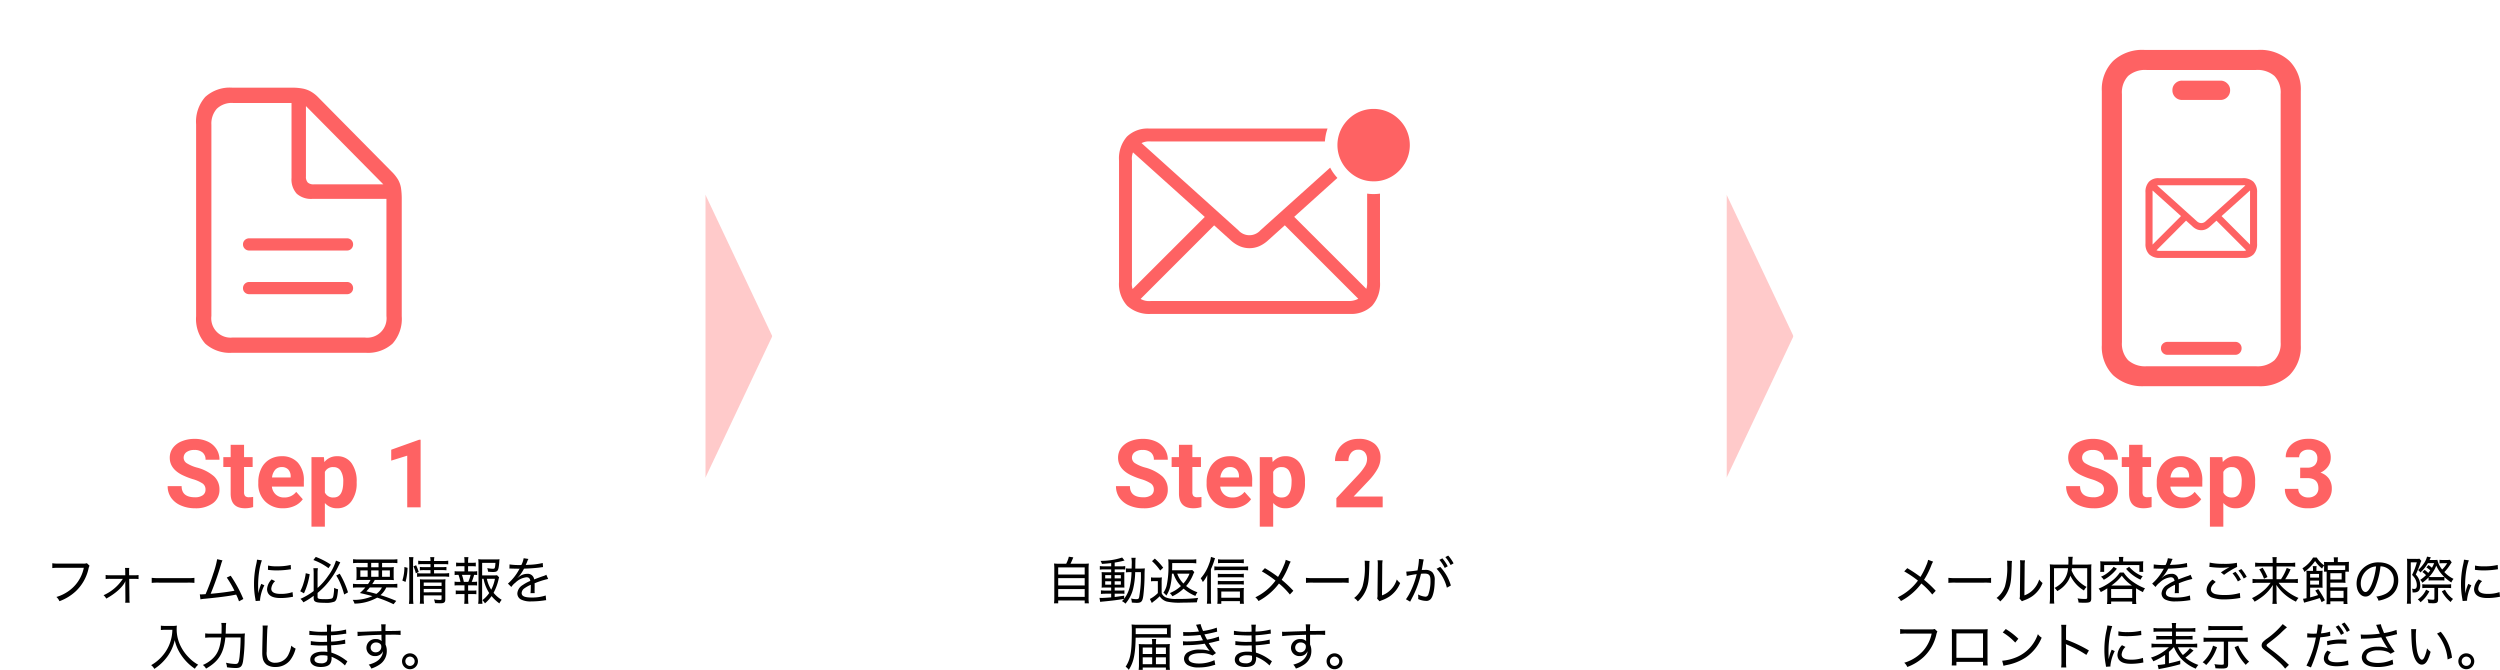 <svg xmlns="http://www.w3.org/2000/svg" xmlns:xlink="http://www.w3.org/1999/xlink" width="684.11" height="183.301" viewBox="0 0 684.11 183.301"><defs><clipPath id="a"><rect width="120" height="119" transform="translate(-0.337 -0.127)" fill="none"></rect></clipPath><clipPath id="b"><rect width="77.567" height="18.333" transform="translate(821.828 3232.97)" fill="#fe6263"></rect></clipPath><clipPath id="c"><rect width="77.567" height="18.33" transform="translate(821.828 3232.97)" fill="#fe6263"></rect></clipPath><clipPath id="f"><rect width="120" height="119" transform="translate(-0.337 0.32)" fill="none"></rect></clipPath><clipPath id="g"><rect width="120" height="120" transform="translate(-0.337 -0.234)" fill="none"></rect></clipPath></defs><g transform="translate(-446 -3100)"><rect width="684" height="90" transform="translate(446 3176)" fill="none"></rect><g transform="translate(468.337 3100.127)"><g transform="translate(0 0)" clip-path="url(#a)"><path d="M507.217,3129.416h19L505.039,3108v19.241a2.274,2.274,0,0,0,.512,1.686,2.349,2.349,0,0,0,1.666.489m9.058,26.72a1.6,1.6,0,0,1,1.193.494,1.69,1.69,0,0,1,.476,1.207,1.605,1.605,0,0,1-.476,1.162,1.639,1.639,0,0,1-1.193.476h-26.76a1.7,1.7,0,0,1-1.208-.476,1.555,1.555,0,0,1-.493-1.162,1.635,1.635,0,0,1,.493-1.207,1.66,1.66,0,0,1,1.208-.494Zm0-11.946a1.629,1.629,0,0,1,1.669,1.667,1.649,1.649,0,0,1-.476,1.174,1.584,1.584,0,0,1-1.193.494h-26.76a1.643,1.643,0,0,1-1.208-.494,1.6,1.6,0,0,1-.493-1.174,1.573,1.573,0,0,1,.493-1.193,1.674,1.674,0,0,1,1.208-.476Zm-31.187,27.139h36.021a5.294,5.294,0,0,0,5.956-5.892v-32.046H506.811a5.879,5.879,0,0,1-4.294-1.413,5.816,5.816,0,0,1-1.427-4.3v-20.527H485.13a5.9,5.9,0,0,0-4.464,1.563,6.1,6.1,0,0,0-1.5,4.391v52.324a5.283,5.283,0,0,0,5.925,5.893Zm-.169,4.176a10.094,10.094,0,0,1-7.437-2.5,10.2,10.2,0,0,1-2.5-7.507v-52.491a10.266,10.266,0,0,1,2.5-7.51,10.013,10.013,0,0,1,7.437-2.536h16.343a15.385,15.385,0,0,1,2.858.239,7.474,7.474,0,0,1,2.26.819,9.276,9.276,0,0,1,2.133,1.7L528.5,3125.94a11.016,11.016,0,0,1,1.754,2.2,6.86,6.86,0,0,1,.8,2.3,20.415,20.415,0,0,1,.2,3.132V3165.5a10.211,10.211,0,0,1-2.505,7.489,10.049,10.049,0,0,1-7.436,2.517Z" transform="translate(-443.656 -3079.098)" fill="#fe6263"></path></g></g><path d="M11.235-4.85a1.954,1.954,0,0,0-.762-1.657A9.991,9.991,0,0,0,7.731-7.725,19.439,19.439,0,0,1,4.6-8.988q-3.148-1.7-3.148-4.583a4.464,4.464,0,0,1,.844-2.672,5.507,5.507,0,0,1,2.425-1.834,9.127,9.127,0,0,1,3.548-.66,8.307,8.307,0,0,1,3.529.717A5.62,5.62,0,0,1,14.2-16a5.3,5.3,0,0,1,.857,2.971H11.248a2.493,2.493,0,0,0-.8-1.974A3.288,3.288,0,0,0,8.2-15.7a3.513,3.513,0,0,0-2.171.59,1.862,1.862,0,0,0-.774,1.555,1.783,1.783,0,0,0,.908,1.511,10.255,10.255,0,0,0,2.672,1.143A11.547,11.547,0,0,1,13.571-8.48a4.829,4.829,0,0,1,1.485,3.605,4.448,4.448,0,0,1-1.815,3.764A7.948,7.948,0,0,1,8.354.254,9.438,9.438,0,0,1,4.469-.527,6.147,6.147,0,0,1,1.8-2.666a5.478,5.478,0,0,1-.92-3.148H4.7q0,3.06,3.656,3.06a3.557,3.557,0,0,0,2.12-.552A1.8,1.8,0,0,0,11.235-4.85Zm10.55-12.264v3.377h2.349v2.691H21.785v6.855A1.637,1.637,0,0,0,22.077-3.1a1.467,1.467,0,0,0,1.117.33,5.851,5.851,0,0,0,1.079-.089v2.78a7.553,7.553,0,0,1-2.222.33q-3.859,0-3.936-3.9v-7.4H16.11v-2.691h2.006v-3.377ZM32.5.254A6.743,6.743,0,0,1,27.581-1.6a6.588,6.588,0,0,1-1.9-4.938v-.355a8.3,8.3,0,0,1,.8-3.7,5.87,5.87,0,0,1,2.266-2.514,6.36,6.36,0,0,1,3.345-.882,5.7,5.7,0,0,1,4.437,1.777,7.222,7.222,0,0,1,1.619,5.04v1.5H29.4a3.408,3.408,0,0,0,1.073,2.158,3.243,3.243,0,0,0,2.266.813A3.96,3.96,0,0,0,36.055-4.24l1.8,2.019A5.508,5.508,0,0,1,35.623-.4,7.331,7.331,0,0,1,32.5.254ZM32.081-11.02a2.3,2.3,0,0,0-1.771.736,3.8,3.8,0,0,0-.87,2.107h5.1v-.292a2.712,2.712,0,0,0-.66-1.885A2.371,2.371,0,0,0,32.081-11.02ZM52.6-6.741a8.238,8.238,0,0,1-1.441,5.084A4.62,4.62,0,0,1,47.265.254,4.279,4.279,0,0,1,43.9-1.193V5.281H40.231V-13.736h3.4l.127,1.346a4.312,4.312,0,0,1,3.479-1.6,4.651,4.651,0,0,1,3.948,1.879A8.461,8.461,0,0,1,52.6-6.932Zm-3.669-.267a5.406,5.406,0,0,0-.679-2.958,2.212,2.212,0,0,0-1.974-1.041A2.4,2.4,0,0,0,43.9-9.687v5.624A2.443,2.443,0,0,0,46.3-2.7Q48.928-2.7,48.928-7.008ZM70.1,0H66.435V-14.143l-4.38,1.358v-2.983L69.71-18.51H70.1Z" transform="translate(491 3238.833)" fill="#fe6263"></path><g transform="translate(67 19.783)"><g transform="translate(-2660.97 4032.828) rotate(-90)"><g clip-path="url(#b)"><g opacity="0.337" style="isolation:isolate"><g clip-path="url(#c)"><path d="M821.828,3232.97l38.784,18.333,38.782-18.333Z" fill="#fe6263"></path></g></g></g></g><g transform="translate(-2381.528 4032.828) rotate(-90)"><g clip-path="url(#b)"><g opacity="0.337" style="isolation:isolate"><g clip-path="url(#c)"><path d="M821.828,3232.97l38.784,18.333,38.782-18.333Z" fill="#fe6263"></path></g></g></g></g></g><g transform="translate(728.337 3099.68)"><g transform="translate(0)" clip-path="url(#f)"><path d="M535.3,3318.653a9.507,9.507,0,0,1-4.972-1.343,10.191,10.191,0,0,1-3.588-3.6,9.828,9.828,0,0,1,0-9.953,10.289,10.289,0,0,1,3.58-3.584,9.879,9.879,0,0,1,9.929,0,10.234,10.234,0,0,1,3.6,3.589,9.894,9.894,0,0,1,0,9.953,10.153,10.153,0,0,1-3.6,3.611,9.533,9.533,0,0,1-4.957,1.331Zm-3.307,33.036-21.9-21.893,2.461-2.434,21.867,21.836Zm-61.3-.025-2.436-2.465,21.862-21.836,2.434,2.434ZM523.4,3314.9a10.706,10.706,0,0,0,.895,1.492,16.093,16.093,0,0,0,1.082,1.333l-18.948,17.06a8.833,8.833,0,0,1-2.491,1.64,6.83,6.83,0,0,1-5.244,0,8.747,8.747,0,0,1-2.506-1.64L467.8,3309.253l2.43-2.46,28.05,25.254a4.044,4.044,0,0,0,6.038,0Zm-48.957,40.033a8.967,8.967,0,0,1-6.585-2.219,8.847,8.847,0,0,1-2.238-6.551v-33.184a9.041,9.041,0,0,1,2.163-6.563,8.148,8.148,0,0,1,6.086-2.208h48.81a12.749,12.749,0,0,0-.482,1.727,13.967,13.967,0,0,0-.242,1.815H474.377a4.71,4.71,0,0,0-5.22,5.231v33.151a4.7,4.7,0,0,0,5.22,5.264h53.884a5.333,5.333,0,0,0,3.89-1.343,5.259,5.259,0,0,0,1.363-3.921v-24.117c.282.04.568.072.856.092s.585.031.888.031.625-.01.917-.031.574-.051.856-.092v24.148a9.036,9.036,0,0,1-2.162,6.551,8.119,8.119,0,0,1-6.1,2.219Z" transform="translate(-441.742 -3268.713)" fill="#fe6263"></path></g></g><path d="M11.235-4.85a1.954,1.954,0,0,0-.762-1.657A9.991,9.991,0,0,0,7.731-7.725,19.439,19.439,0,0,1,4.6-8.988q-3.148-1.7-3.148-4.583a4.464,4.464,0,0,1,.844-2.672,5.507,5.507,0,0,1,2.425-1.834,9.127,9.127,0,0,1,3.548-.66,8.307,8.307,0,0,1,3.529.717A5.62,5.62,0,0,1,14.2-16a5.3,5.3,0,0,1,.857,2.971H11.248a2.493,2.493,0,0,0-.8-1.974A3.288,3.288,0,0,0,8.2-15.7a3.513,3.513,0,0,0-2.171.59,1.862,1.862,0,0,0-.774,1.555,1.783,1.783,0,0,0,.908,1.511,10.255,10.255,0,0,0,2.672,1.143A11.547,11.547,0,0,1,13.571-8.48a4.829,4.829,0,0,1,1.485,3.605,4.448,4.448,0,0,1-1.815,3.764A7.948,7.948,0,0,1,8.354.254,9.438,9.438,0,0,1,4.469-.527,6.147,6.147,0,0,1,1.8-2.666a5.478,5.478,0,0,1-.92-3.148H4.7q0,3.06,3.656,3.06a3.557,3.557,0,0,0,2.12-.552A1.8,1.8,0,0,0,11.235-4.85Zm10.55-12.264v3.377h2.349v2.691H21.785v6.855A1.637,1.637,0,0,0,22.077-3.1a1.467,1.467,0,0,0,1.117.33,5.851,5.851,0,0,0,1.079-.089v2.78a7.553,7.553,0,0,1-2.222.33q-3.859,0-3.936-3.9v-7.4H16.11v-2.691h2.006v-3.377ZM32.5.254A6.743,6.743,0,0,1,27.581-1.6a6.588,6.588,0,0,1-1.9-4.938v-.355a8.3,8.3,0,0,1,.8-3.7,5.87,5.87,0,0,1,2.266-2.514,6.36,6.36,0,0,1,3.345-.882,5.7,5.7,0,0,1,4.437,1.777,7.222,7.222,0,0,1,1.619,5.04v1.5H29.4a3.408,3.408,0,0,0,1.073,2.158,3.243,3.243,0,0,0,2.266.813A3.96,3.96,0,0,0,36.055-4.24l1.8,2.019A5.508,5.508,0,0,1,35.623-.4,7.331,7.331,0,0,1,32.5.254ZM32.081-11.02a2.3,2.3,0,0,0-1.771.736,3.8,3.8,0,0,0-.87,2.107h5.1v-.292a2.712,2.712,0,0,0-.66-1.885A2.371,2.371,0,0,0,32.081-11.02ZM52.6-6.741a8.238,8.238,0,0,1-1.441,5.084A4.62,4.62,0,0,1,47.265.254,4.279,4.279,0,0,1,43.9-1.193V5.281H40.231V-13.736h3.4l.127,1.346a4.312,4.312,0,0,1,3.479-1.6,4.651,4.651,0,0,1,3.948,1.879A8.461,8.461,0,0,1,52.6-6.932Zm-3.669-.267a5.406,5.406,0,0,0-.679-2.958,2.212,2.212,0,0,0-1.974-1.041A2.4,2.4,0,0,0,43.9-9.687v5.624A2.443,2.443,0,0,0,46.3-2.7Q48.928-2.7,48.928-7.008ZM73.861,0H61.191V-2.514l5.979-6.373a14.752,14.752,0,0,0,1.822-2.349,3.773,3.773,0,0,0,.59-1.9,2.823,2.823,0,0,0-.622-1.936,2.245,2.245,0,0,0-1.777-.7,2.422,2.422,0,0,0-1.961.857A3.394,3.394,0,0,0,64.5-12.67H60.823a6.06,6.06,0,0,1,.806-3.085,5.682,5.682,0,0,1,2.279-2.19,6.926,6.926,0,0,1,3.339-.793,6.558,6.558,0,0,1,4.437,1.371A4.851,4.851,0,0,1,73.265-13.5a6.215,6.215,0,0,1-.711,2.793,15.521,15.521,0,0,1-2.437,3.313l-4.2,4.431h7.947Z" transform="translate(750.5 3238.833)" fill="#fe6263"></path><g transform="translate(988.336 3100.234)"><g transform="translate(0)" clip-path="url(#g)"><path d="M498.863,3479.536a2.612,2.612,0,0,1-1.924-.764,2.585,2.585,0,0,1-.764-1.925,2.475,2.475,0,0,1,.764-1.833,2.587,2.587,0,0,1,1.924-.764h10.468a2.561,2.561,0,0,1,1.855.764,2.457,2.457,0,0,1,.779,1.833,2.563,2.563,0,0,1-.779,1.925,2.592,2.592,0,0,1-1.855.764Zm-4.027,69.741a1.748,1.748,0,0,1-1.79-1.79,1.654,1.654,0,0,1,.511-1.253,1.788,1.788,0,0,1,1.275-.5H513.4a1.652,1.652,0,0,1,1.207.5,1.7,1.7,0,0,1,.5,1.253,1.789,1.789,0,0,1-.5,1.275,1.607,1.607,0,0,1-1.207.512Zm-5.726,3.132h29.929a6.986,6.986,0,0,0,5.055-1.657,6.573,6.573,0,0,0,1.7-4.922v-67.91a6.564,6.564,0,0,0-1.7-4.948,7.051,7.051,0,0,0-5.055-1.64H489.11a7.059,7.059,0,0,0-5.055,1.64,6.586,6.586,0,0,0-1.694,4.948v67.907a6.6,6.6,0,0,0,1.694,4.922A7,7,0,0,0,489.11,3552.409Zm-.627,5.451a11.8,11.8,0,0,1-8.521-2.993,10.972,10.972,0,0,1-3.106-8.276v-69.48a10.985,10.985,0,0,1,3.106-8.254,11.712,11.712,0,0,1,8.521-3.016h31.183a11.69,11.69,0,0,1,8.521,3.016,10.965,10.965,0,0,1,3.116,8.254v69.482a10.952,10.952,0,0,1-3.116,8.276,11.771,11.771,0,0,1-8.521,2.993Z" transform="translate(-444.042 -3452.417)" fill="#fe6263"></path><path d="M519.893,3530.184l-9.013-9.014,1.328-1.315,9,9Zm-24.116-.329h22.736a1.789,1.789,0,0,0,1.974-1.988v-13.98a1.781,1.781,0,0,0-1.974-1.989H495.779a1.777,1.777,0,0,0-1.963,1.979v13.976a2.009,2.009,0,0,0,.512,1.492,1.97,1.97,0,0,0,1.451.506Zm-1.354.315-1.316-1.329,8.988-9,1.316,1.316Zm12.723-5.966a3.174,3.174,0,0,1-1.193-.232,3.828,3.828,0,0,1-1.128-.728l-11.912-10.723,1.316-1.328,11.7,10.545a1.816,1.816,0,0,0,1.217.519,1.779,1.779,0,0,0,1.214-.519l11.7-10.544,1.316,1.329-11.905,10.72a3.8,3.8,0,0,1-1.128.728,3.168,3.168,0,0,1-1.194.234Zm-11.293,7.583a4.071,4.071,0,0,1-2.976-.988,3.954,3.954,0,0,1-1-2.936v-13.977a4.078,4.078,0,0,1,.951-2.943,3.5,3.5,0,0,1,2.644-.981h22.97a4.083,4.083,0,0,1,2.976.981,3.959,3.959,0,0,1,1,2.943v13.975a4.083,4.083,0,0,1-.951,2.935,3.494,3.494,0,0,1-2.644.988Z" transform="translate(-447.115 -3461.441)" fill="#fe6263"></path></g></g><path d="M11.235-4.85a1.954,1.954,0,0,0-.762-1.657A9.991,9.991,0,0,0,7.731-7.725,19.439,19.439,0,0,1,4.6-8.988q-3.148-1.7-3.148-4.583a4.464,4.464,0,0,1,.844-2.672,5.507,5.507,0,0,1,2.425-1.834,9.127,9.127,0,0,1,3.548-.66,8.307,8.307,0,0,1,3.529.717A5.62,5.62,0,0,1,14.2-16a5.3,5.3,0,0,1,.857,2.971H11.248a2.493,2.493,0,0,0-.8-1.974A3.288,3.288,0,0,0,8.2-15.7a3.513,3.513,0,0,0-2.171.59,1.862,1.862,0,0,0-.774,1.555,1.783,1.783,0,0,0,.908,1.511,10.255,10.255,0,0,0,2.672,1.143A11.547,11.547,0,0,1,13.571-8.48a4.829,4.829,0,0,1,1.485,3.605,4.448,4.448,0,0,1-1.815,3.764A7.948,7.948,0,0,1,8.354.254,9.438,9.438,0,0,1,4.469-.527,6.147,6.147,0,0,1,1.8-2.666a5.478,5.478,0,0,1-.92-3.148H4.7q0,3.06,3.656,3.06a3.557,3.557,0,0,0,2.12-.552A1.8,1.8,0,0,0,11.235-4.85Zm10.55-12.264v3.377h2.349v2.691H21.785v6.855A1.637,1.637,0,0,0,22.077-3.1a1.467,1.467,0,0,0,1.117.33,5.851,5.851,0,0,0,1.079-.089v2.78a7.553,7.553,0,0,1-2.222.33q-3.859,0-3.936-3.9v-7.4H16.11v-2.691h2.006v-3.377ZM32.5.254A6.743,6.743,0,0,1,27.581-1.6a6.588,6.588,0,0,1-1.9-4.938v-.355a8.3,8.3,0,0,1,.8-3.7,5.87,5.87,0,0,1,2.266-2.514,6.36,6.36,0,0,1,3.345-.882,5.7,5.7,0,0,1,4.437,1.777,7.222,7.222,0,0,1,1.619,5.04v1.5H29.4a3.408,3.408,0,0,0,1.073,2.158,3.243,3.243,0,0,0,2.266.813A3.96,3.96,0,0,0,36.055-4.24l1.8,2.019A5.508,5.508,0,0,1,35.623-.4,7.331,7.331,0,0,1,32.5.254ZM32.081-11.02a2.3,2.3,0,0,0-1.771.736,3.8,3.8,0,0,0-.87,2.107h5.1v-.292a2.712,2.712,0,0,0-.66-1.885A2.371,2.371,0,0,0,32.081-11.02ZM52.6-6.741a8.238,8.238,0,0,1-1.441,5.084A4.62,4.62,0,0,1,47.265.254,4.279,4.279,0,0,1,43.9-1.193V5.281H40.231V-13.736h3.4l.127,1.346a4.312,4.312,0,0,1,3.479-1.6,4.651,4.651,0,0,1,3.948,1.879A8.461,8.461,0,0,1,52.6-6.932Zm-3.669-.267a5.406,5.406,0,0,0-.679-2.958,2.212,2.212,0,0,0-1.974-1.041A2.4,2.4,0,0,0,43.9-9.687v5.624A2.443,2.443,0,0,0,46.3-2.7Q48.928-2.7,48.928-7.008Zm16-3.859h1.955a2.755,2.755,0,0,0,2.069-.7,2.559,2.559,0,0,0,.673-1.854,2.262,2.262,0,0,0-.667-1.739,2.583,2.583,0,0,0-1.834-.622,2.707,2.707,0,0,0-1.765.578,1.847,1.847,0,0,0-.711,1.5H60.976a4.512,4.512,0,0,1,.781-2.6,5.2,5.2,0,0,1,2.184-1.8,7.288,7.288,0,0,1,3.091-.647,6.911,6.911,0,0,1,4.6,1.4A4.786,4.786,0,0,1,73.29-13.47a3.889,3.889,0,0,1-.774,2.336A5.031,5.031,0,0,1,70.484-9.5a4.593,4.593,0,0,1,2.33,1.676,4.546,4.546,0,0,1,.768,2.641,4.866,4.866,0,0,1-1.8,3.948A7.223,7.223,0,0,1,67.031.254a6.848,6.848,0,0,1-4.526-1.46,4.768,4.768,0,0,1-1.758-3.859h3.669a2.126,2.126,0,0,0,.781,1.7,2.877,2.877,0,0,0,1.923.66A2.891,2.891,0,0,0,69.17-3.4a2.388,2.388,0,0,0,.743-1.834Q69.913-8,66.866-8H64.924Z" transform="translate(1010.5 3238.833)" fill="#fe6263"></path><path d="M-58.226-10.052a2.8,2.8,0,0,1-1.064.112h-6.664a9.714,9.714,0,0,1-1.736-.1v1.33a11.165,11.165,0,0,1,1.708-.084h6.916a10.248,10.248,0,0,1-4.368,6.51A10.932,10.932,0,0,1-66.57-.812,3.255,3.255,0,0,1-65.73.35a13.348,13.348,0,0,0,4.424-2.688,12.119,12.119,0,0,0,3.5-6.1,3.634,3.634,0,0,1,.308-.924Zm10.542,9.59v.154A7.831,7.831,0,0,1-47.74.77h1.232a6.789,6.789,0,0,1-.07-1.232l-.07-5.306h1.3a7.545,7.545,0,0,1,1.26.07v-1.12a7.145,7.145,0,0,1-1.26.07h-1.316l-.014-.938v-.238a4.751,4.751,0,0,1,.056-.84H-47.8a6,6,0,0,1,.07,1.106l.014.91h-4.116a6.023,6.023,0,0,1-1.26-.084V-5.7a7.752,7.752,0,0,1,1.26-.07h3.444a12.274,12.274,0,0,1-5.278,4.48,3.131,3.131,0,0,1,.742.924c2.436-1.316,4.424-3.08,5.152-4.592.056-.126.056-.126.084-.182-.014.35-.028.826-.028,1.106Zm7.2-4.2a15.3,15.3,0,0,1,1.946-.07h7.84a16.356,16.356,0,0,1,1.9.07V-6.048a11.456,11.456,0,0,1-1.89.084h-7.868a15.272,15.272,0,0,1-1.932-.084Zm17.906-6.482a24.475,24.475,0,0,1-1.078,3.99,55.437,55.437,0,0,1-2.086,5.572c-.546.042-1.064.07-1.2.07a2.514,2.514,0,0,1-.378-.028l.168,1.386a8.228,8.228,0,0,1,1.218-.168c3.724-.364,6.468-.714,8.078-1.05.308-.056.308-.056.476-.1A14.648,14.648,0,0,1-16.6.378l1.19-.63a35.642,35.642,0,0,0-3.458-6.37l-1.078.5a26.971,26.971,0,0,1,2.1,3.6c-1.5.308-4.508.686-6.51.84a80.139,80.139,0,0,0,2.87-8.148,6.552,6.552,0,0,1,.364-.994Zm11.256,9.31c0-.238-.014-.294-.014-.6-.014-.378-.028-1.05-.028-1.33a25.941,25.941,0,0,1,.322-4.284,17.02,17.02,0,0,1,.7-2.786l-1.33-.182a8.589,8.589,0,0,1-.2,1.19,24.029,24.029,0,0,0-.616,5.544,21.143,21.143,0,0,0,.364,3.99c.042.28.056.364.084.588L-10.822.21a2.09,2.09,0,0,1-.014-.266A11.369,11.369,0,0,1-9.66-4L-10.5-4.4a12.149,12.149,0,0,0-.812,2.562Zm2.646-6.4c.112.014.14.014.224.028a1.728,1.728,0,0,0,.252.028,16.841,16.841,0,0,0,1.876.1A24.189,24.189,0,0,0-3.346-8.26q.9-.126.966-.126l-.07-1.19A15.5,15.5,0,0,1-6.286-9.2a9.673,9.673,0,0,1-2.366-.21Zm1.008,2.618A4.091,4.091,0,0,0-8.918-2.968,2.258,2.258,0,0,0-8.5-1.624C-7.91-.868-6.86-.518-5.208-.518A16.02,16.02,0,0,0-2.324-.784C-2.03-.84-2-.84-1.82-.868l-.126-1.274a9.7,9.7,0,0,1-3.262.49C-6.9-1.652-7.77-2.128-7.77-3.08A3.176,3.176,0,0,1-6.72-5.138ZM4.9-1.918a22.725,22.725,0,0,0,2.016-1.89,21.545,21.545,0,0,0,3.71-5.5l.49-.98L9.94-10.766A13.639,13.639,0,0,1,7.784-6.552,16.872,16.872,0,0,1,4.9-3.276V-7.35A7.692,7.692,0,0,1,5-8.68H3.752a10.027,10.027,0,0,1,.084,1.358v4.886A17.863,17.863,0,0,1,.21-.294a3.254,3.254,0,0,1,.8.952A18.754,18.754,0,0,0,3.836-1.134V-.5C3.836.546,4.4.784,6.818.784A6.366,6.366,0,0,0,9.52.462c.574-.322.8-1.092.994-3.374a3.4,3.4,0,0,1-1.078-.406,12.089,12.089,0,0,1-.168,1.96c-.112.7-.238.9-.588,1.008a7.527,7.527,0,0,1-1.694.14C5.236-.21,4.9-.308,4.9-.8Zm-1.148-9a15.525,15.525,0,0,1,4.13,2.226l.672-.952A20.076,20.076,0,0,0,4.41-11.774ZM1.666-7.308a14.316,14.316,0,0,1-.588,2.66A10.734,10.734,0,0,1,.154-2.38l1.022.574A19.306,19.306,0,0,0,2.744-7.042Zm8.344.63a13.941,13.941,0,0,1,1.148,2.212A22.279,22.279,0,0,1,12.18-1.484l1.05-.588a23.877,23.877,0,0,0-2.268-5.11ZM16.17-4.34a10.813,10.813,0,0,1-1.582-.084v1.078a15.739,15.739,0,0,1,1.582-.07h1.806a12.891,12.891,0,0,1-1.5,1.526c1.414.322,2.324.546,3.444.854a12.594,12.594,0,0,1-5.39,1.022,4.342,4.342,0,0,1,.476,1.022A12.95,12.95,0,0,0,21.21-.63a33.045,33.045,0,0,1,4.48,1.806l.742-.91A44.088,44.088,0,0,0,22.12-1.316a6.076,6.076,0,0,0,1.582-2.1h1.456a15.431,15.431,0,0,1,1.568.07V-4.424a10.464,10.464,0,0,1-1.568.084H19.866c.28-.42.392-.6.7-1.134h3.612a14.1,14.1,0,0,1,1.6.056,9.465,9.465,0,0,1-.056-1.274v-.994A10.767,10.767,0,0,1,25.774-9a11.24,11.24,0,0,1-1.526.07H22.554v-1.2h2.618a11.932,11.932,0,0,1,1.568.07v-1.092a10.824,10.824,0,0,1-1.624.084H16.254a11.441,11.441,0,0,1-1.638-.084v1.092a12.167,12.167,0,0,1,1.582-.07h2.408v1.2H17.038A11.494,11.494,0,0,1,15.512-9a11.368,11.368,0,0,1,.056,1.316v1.008a10.337,10.337,0,0,1-.056,1.26,15.19,15.19,0,0,1,1.624-.056H19.39A6.993,6.993,0,0,1,18.7-4.34Zm6.342.924a4.566,4.566,0,0,1-1.526,1.764c-.966-.28-1.414-.392-2.744-.7a11.488,11.488,0,0,0,.952-1.064Zm-2.94-6.72h2.016v1.2H19.572Zm-.966,2.058v1.75h-2v-1.75Zm.966,0h2.016v1.75H19.572Zm2.982,0h2.128v1.75H22.554ZM35.8-9.8v.826H34.146a10.192,10.192,0,0,1-1.26-.056v.938a8.182,8.182,0,0,1,1.26-.07H35.8v.9h-2.24A7.059,7.059,0,0,1,32.13-7.35v1.036A9.244,9.244,0,0,1,33.558-6.4h5.95a10.753,10.753,0,0,1,1.4.084V-7.35a8.72,8.72,0,0,1-1.4.084h-2.73v-.9h2.128a10.635,10.635,0,0,1,1.26.056V-9.03a9.767,9.767,0,0,1-1.26.056H36.778V-9.8H39.27a9.084,9.084,0,0,1,1.386.07v-1.008a7.075,7.075,0,0,1-1.4.084H36.778a4.615,4.615,0,0,1,.084-1.05H35.714a4.687,4.687,0,0,1,.084,1.05H33.81a6.924,6.924,0,0,1-1.372-.084V-9.73a8.076,8.076,0,0,1,1.33-.07ZM33.95-1.246h4.886v.9c0,.294-.084.35-.56.35a10.342,10.342,0,0,1-1.512-.14A4.074,4.074,0,0,1,37.03.868c.588.042,1.022.056,1.372.056,1.148,0,1.456-.238,1.456-1.148V-4.172a12.738,12.738,0,0,1,.056-1.5,7.118,7.118,0,0,1-1.288.07h-4.48A10.684,10.684,0,0,1,32.9-5.656c.028.378.042.616.042,1.218V-.476a10.272,10.272,0,0,1-.07,1.526h1.162A10.2,10.2,0,0,1,33.95-.476Zm0-.84V-3h4.886v.91Zm0-1.736V-4.76h4.886v.938ZM28.966-4.928a15.633,15.633,0,0,0,.56-3.864l-.868-.224a11.7,11.7,0,0,1-.56,3.71Zm2.17,6.006a11.313,11.313,0,0,1-.1-1.638v-9.716a8.98,8.98,0,0,1,.1-1.442H29.9a9.217,9.217,0,0,1,.1,1.442V-.588a11.594,11.594,0,0,1-.1,1.666Zm1.442-8.722a11.639,11.639,0,0,0-.714-1.848l-.728.308a8.453,8.453,0,0,1,.644,1.9ZM50.316-5.782A11.031,11.031,0,0,0,51.87-1.89,8.371,8.371,0,0,1,50.008.056a5.093,5.093,0,0,1,.7.882A10.417,10.417,0,0,0,52.514-1.05a11.187,11.187,0,0,0,2.142,2,4.155,4.155,0,0,1,.63-.98A8.819,8.819,0,0,1,53.06-1.946a14.342,14.342,0,0,0,1.358-3.64,3.161,3.161,0,0,1,.168-.588l-.574-.588a7.4,7.4,0,0,1-1.176.056h-2.9V-10.15h3.64c-.1,1.484-.154,1.624-.686,1.624a9.818,9.818,0,0,1-1.554-.182,3.821,3.821,0,0,1,.21.98c.588.056.98.084,1.316.084,1.358,0,1.554-.28,1.75-2.6a8.783,8.783,0,0,1,.084-.9,7.941,7.941,0,0,1-1.2.056H50.2a9.182,9.182,0,0,1-1.33-.07,12.807,12.807,0,0,1,.07,1.344V-.42a9.779,9.779,0,0,1-.1,1.484h1.19a9.841,9.841,0,0,1-.1-1.47V-5.782Zm3.122,0A10.731,10.731,0,0,1,52.416-2.8a9.046,9.046,0,0,1-1.19-2.982ZM46.088-7.8V-9.226h1.05A7.486,7.486,0,0,1,48.2-9.17v-1.05a6.884,6.884,0,0,1-1.064.056h-1.05v-.378a6.2,6.2,0,0,1,.1-1.162H45.024a6.821,6.821,0,0,1,.084,1.162v.378H43.9a7.18,7.18,0,0,1-1.092-.056v1.05A8.185,8.185,0,0,1,43.9-9.226h1.2V-7.8H43.554a6.508,6.508,0,0,1-1.148-.07V-6.8A7.486,7.486,0,0,1,43.47-6.86,15.308,15.308,0,0,1,44-4.942H43.54a6.133,6.133,0,0,1-1.148-.07v1.064A8.69,8.69,0,0,1,43.54-4h1.568v1.456H43.792A7.451,7.451,0,0,1,42.714-2.6v1.05a7.831,7.831,0,0,1,1.078-.056h1.316V-.294a10.882,10.882,0,0,1-.084,1.358h1.162A10.718,10.718,0,0,1,46.1-.294V-1.61h1.19a7.742,7.742,0,0,1,1.064.056V-2.6a7.362,7.362,0,0,1-1.064.056H46.1V-4h1.316a8.071,8.071,0,0,1,1.134.056V-5.012a5.616,5.616,0,0,1-1.134.07h-.336A14.006,14.006,0,0,0,47.74-6.86a5.287,5.287,0,0,1,.84.056V-7.868a6.242,6.242,0,0,1-1.134.07ZM44.926-4.942a14.1,14.1,0,0,0-.518-1.918h2.366a9.291,9.291,0,0,1-.63,1.918ZM60.438-9.548a17.619,17.619,0,0,1-3.01-.168L57.4-8.568a1.327,1.327,0,0,1,.294-.028,2.411,2.411,0,0,1,.28.014c.294.014,1.68.042,1.96.042.056,0,.21-.014.252-.014-.084.154-.084.154-.126.224a13.937,13.937,0,0,1-3.066,3.864l.924.924a5.01,5.01,0,0,1,1.12-1.19A5.124,5.124,0,0,1,62.076-6.2c.63,0,.952.308,1.036.994a11.025,11.025,0,0,0-2.058,1.12A2.912,2.912,0,0,0,59.57-1.82a1.867,1.867,0,0,0,.952,1.68,5.8,5.8,0,0,0,2.87.546A23.6,23.6,0,0,0,66.878.14a3.331,3.331,0,0,1,.574-.07l-.126-1.288a11.767,11.767,0,0,1-3.808.56c-1.974,0-2.772-.364-2.772-1.246a1.674,1.674,0,0,1,.826-1.316,8.59,8.59,0,0,1,1.68-.924v.434a17.612,17.612,0,0,1-.084,1.862l1.148-.014a3.847,3.847,0,0,1-.028-.574V-3.01c.014-.28.014-.574.014-.728,0-.308,0-.35-.014-.812A21.547,21.547,0,0,1,68-5.74l-.5-1.148a3.934,3.934,0,0,1-.98.406c-.686.238-1.26.448-2.352.868a1.737,1.737,0,0,0-1.89-1.526,3.613,3.613,0,0,0-1.932.574,3.171,3.171,0,0,0-.476.35,1.916,1.916,0,0,0-.2.14.173.173,0,0,1-.028-.042l.028-.028c0-.014.056-.056.14-.112a3.943,3.943,0,0,0,.448-.518A10.527,10.527,0,0,0,61.39-8.554c1.372-.042,3.164-.168,4.13-.294.812-.112.812-.112,1.078-.14l-.084-1.12a18.515,18.515,0,0,1-3.78.49c-.784.042-.784.042-.882.056a9.143,9.143,0,0,0,.42-.938,3.019,3.019,0,0,1,.336-.714l-1.316-.2a6.086,6.086,0,0,1-.63,1.862Zm-95.27,17.72a11.321,11.321,0,0,1-.462,3,10.827,10.827,0,0,1-2.226,4.088,11.335,11.335,0,0,1-3.122,2.59,3.05,3.05,0,0,1,.868,1.022,13.634,13.634,0,0,0,3.6-3.416A11.927,11.927,0,0,0-34.188,11a11.589,11.589,0,0,0,1.694,3.962,13.56,13.56,0,0,0,3.822,3.864,4.155,4.155,0,0,1,.91-1.092,10.521,10.521,0,0,1-2.464-1.876,11.941,11.941,0,0,1-2.142-2.842,10.374,10.374,0,0,1-1.288-5.068,7.1,7.1,0,0,1,.056-.924,5.623,5.623,0,0,1-1.288.084h-1.96a6.057,6.057,0,0,1-1.134-.07v1.2c.476-.042.854-.07,1.148-.07Zm14.588,1.064c.028-.77.042-1.162.056-1.778A7.07,7.07,0,0,1-20.1,6.3h-1.344a6.06,6.06,0,0,1,.084,1.33c0,.714-.014,1.19-.028,1.61h-2.716a13.037,13.037,0,0,1-1.75-.084v1.2a13.526,13.526,0,0,1,1.736-.084h2.646c-.322,3.01-1.022,4.634-2.6,6.02A8.918,8.918,0,0,1-26.488,17.8a3.1,3.1,0,0,1,.868.994c3.458-1.96,4.858-4.214,5.292-8.526h4.172a52.142,52.142,0,0,1-.294,5.334c-.2,1.582-.392,1.918-1.12,1.918a12.605,12.605,0,0,1-2.59-.336,5.205,5.205,0,0,1,.28,1.246,17.133,17.133,0,0,0,2.394.2c1.288,0,1.722-.392,1.988-1.806a44.432,44.432,0,0,0,.434-5.74,15.86,15.86,0,0,1,.084-1.918,12.9,12.9,0,0,1-1.694.07ZM-10.15,7a7.354,7.354,0,0,1,.042.784c0,.21,0,.532-.014.938-.1,4.4-.112,4.83-.112,5.684a7.148,7.148,0,0,0,.2,1.848A2.943,2.943,0,0,0-9,17.748a4.145,4.145,0,0,0,2.338.6A5.04,5.04,0,0,0-2.688,16.6a8.709,8.709,0,0,0,1.582-3.29,4.436,4.436,0,0,1-1.19-.8,7.84,7.84,0,0,1-.686,2.24,3.9,3.9,0,0,1-3.6,2.436,2.359,2.359,0,0,1-2.044-.826,3.97,3.97,0,0,1-.392-2.268c0-.938.084-4.326.14-5.348A11.258,11.258,0,0,1-8.722,7.01Zm23.212,9.772c-.2-.112-.252-.168-.49-.322a12.566,12.566,0,0,0-3.892-2.03c-.028-.574-.028-.574-.07-2,.728-.042,1.974-.154,2.52-.238,1.078-.154,1.12-.168,1.358-.182l-.056-1.134a17.788,17.788,0,0,1-3.836.546c-.014-.77-.028-.98-.028-1.736,1.274-.07,1.974-.14,3.178-.308a7.861,7.861,0,0,1,1.008-.126L12.7,8.1a18.515,18.515,0,0,1-4.13.56,13.6,13.6,0,0,1,.1-1.89H7.406A10.59,10.59,0,0,1,7.476,8.7c-.42.014-.91.028-1.176.028a18.341,18.341,0,0,1-3.64-.28L2.646,9.586a1.144,1.144,0,0,1,.2-.014,2.411,2.411,0,0,1,.28.014c.994.07,2.534.14,3.374.14.266,0,.5,0,.98-.014,0,.224.014.364.028,1.75-.476.014-.9.028-1.218.028a17.641,17.641,0,0,1-3.234-.224l-.014,1.092h.126c.084,0,.2,0,.364.014a24.018,24.018,0,0,0,2.408.112c.35,0,.84-.014,1.582-.028.042,1.442.042,1.442.07,1.778a8.381,8.381,0,0,0-1.232-.084c-2.156,0-3.458.826-3.458,2.2,0,1.232,1.106,2,2.87,2,1.33,0,2.268-.35,2.632-.994a3.006,3.006,0,0,0,.336-1.442,3.549,3.549,0,0,0-.014-.364,8.822,8.822,0,0,1,.812.364A10.452,10.452,0,0,1,12.39,17.93ZM7.6,15.284s.014.364.014.476a1.65,1.65,0,0,1-.28,1.148,2.017,2.017,0,0,1-1.484.434c-1.12,0-1.792-.378-1.792-1.022a.85.85,0,0,1,.224-.588,2.83,2.83,0,0,1,1.946-.588A5.5,5.5,0,0,1,7.6,15.284Zm14.77-6.748c-1.568.042-2.184.056-3.374.1-2.114.084-2.2.084-2.576.084-.21,0-.322,0-.6-.014l.042,1.2c.868-.14,4.13-.322,6.524-.364,0,.77.014,1.5.028,1.624v.1a2.108,2.108,0,0,0-1.554-.56,2.415,2.415,0,0,0-2.59,2.38,2.264,2.264,0,0,0,2.38,2.282,2.279,2.279,0,0,0,1.764-.728,2.228,2.228,0,0,0,.378-.616,3.141,3.141,0,0,1-.406,1.414c-.6,1.092-1.68,1.778-3.486,2.268a3.606,3.606,0,0,1,.714,1.078,9.034,9.034,0,0,0,2.31-1.134,4.4,4.4,0,0,0,1.918-3.7,4.056,4.056,0,0,0-.35-1.736V9.53c1.12-.014,1.358-.014,1.554-.014a24.3,24.3,0,0,1,2.576.07V8.41c-.462.056-1.526.084-4.144.1a12.006,12.006,0,0,1,.07-1.834h-1.26a6.277,6.277,0,0,1,.07.812Zm-1.414,3.108a1.583,1.583,0,0,1,1.106.406.941.941,0,0,1,.28.742,1.481,1.481,0,0,1-1.554,1.54A1.29,1.29,0,0,1,19.418,13,1.426,1.426,0,0,1,20.958,11.644Zm9.24,2.968a2.177,2.177,0,1,0,2.17,2.17A2.184,2.184,0,0,0,30.2,14.612Zm0,.9a1.274,1.274,0,1,1-1.274,1.274A1.267,1.267,0,0,1,30.2,15.508Z" transform="translate(528 3264.167)"></path><path d="M-51.9-9.9a13.351,13.351,0,0,1-1.666-.07,14.053,14.053,0,0,1,.07,1.736V-.686A11.484,11.484,0,0,1-53.578.938h1.148V.154h7.252V.938h1.148a9.1,9.1,0,0,1-.084-1.61v-7.56a13.506,13.506,0,0,1,.07-1.736,13.851,13.851,0,0,1-1.694.07H-49.07c.266-.518.462-.98.77-1.75l-1.218-.182A8.062,8.062,0,0,1-50.246-9.9Zm-.532.994h7.252v1.96H-52.43Zm0,2.94h7.252v2.016H-52.43Zm0,3h7.252V-.84H-52.43Zm14.5-6.23h-1.848a8.072,8.072,0,0,1-1.26-.07v.98a7.564,7.564,0,0,1,1.246-.07h1.862v.784h-1.288c-.588,0-.966-.014-1.33-.042.028.42.042.546.042,1.246v1.694c0,.686-.014.966-.042,1.316.364-.028.714-.042,1.3-.042h1.316v.84h-1.526a7.527,7.527,0,0,1-1.274-.07v.994a11.641,11.641,0,0,1,1.274-.07h1.526V-.7c-1.26.1-2.1.154-2.6.154a4.753,4.753,0,0,1-.6-.028l.2,1.12a5,5,0,0,1,.756-.1c2.856-.28,3.528-.364,5.768-.728-.21.238-.294.336-.574.616a3.091,3.091,0,0,1,.952.686,9.841,9.841,0,0,0,2.114-4.1A21.742,21.742,0,0,0-31.36-7.6h1.554a33.9,33.9,0,0,1-.476,6.874c-.126.434-.266.518-.8.518a7.177,7.177,0,0,1-1.414-.182,3.435,3.435,0,0,1,.21,1.106C-31.766.77-31.248.8-30.926.8c1.246,0,1.568-.364,1.792-2.016a48.559,48.559,0,0,0,.336-5.95c.028-.84.042-1.148.084-1.47a11.046,11.046,0,0,1-1.274.056h-1.344c.014-1.6.014-1.6.028-1.848a4.311,4.311,0,0,1,.084-1.092h-1.19a7.391,7.391,0,0,1,.1,1.736c0,.476-.014.742-.028,1.2h-.392a8.652,8.652,0,0,1-1.162-.056v1.106a8.072,8.072,0,0,1,1.26-.07h.266a20.08,20.08,0,0,1-.476,4,8.731,8.731,0,0,1-1.54,3.29v-.854c-1.358.21-1.848.28-2.59.364v-.91h1.568a6.291,6.291,0,0,1,1.092.056v-.966a8.568,8.568,0,0,1-1.274.056h-1.386V-3.4h1.386c.63,0,.9.014,1.274.028-.014-.168-.028-.616-.028-1.3V-6.384a12.124,12.124,0,0,1,.028-1.232c-.322.028-.63.042-1.2.042h-1.456v-.784h1.806A5.7,5.7,0,0,1-34.09-8.3v-.966a6.59,6.59,0,0,1-1.246.07h-1.638V-10.22c.77-.126,1.442-.252,2.2-.434a2.4,2.4,0,0,1,.5-.112l-.658-.84a18.27,18.27,0,0,1-5.922.91,3.068,3.068,0,0,1,.392.84c1.008-.056,1.652-.126,2.534-.224Zm0,2.408v.9h-1.638v-.9Zm.952,0h1.694v.9h-1.694Zm-.952,1.68v.924h-1.638V-5.11Zm.952,0h1.694v.924h-1.694Zm16.1-2.086a8.529,8.529,0,0,0,2.03,3.4,9.881,9.881,0,0,1-3.038,1.918,3.656,3.656,0,0,1,.7.868,11.181,11.181,0,0,0,3.066-2.086,11.647,11.647,0,0,0,3.234,2,4.741,4.741,0,0,1,.56-1.008,9.882,9.882,0,0,1-3.094-1.708A10.853,10.853,0,0,0-15.54-6.86a5.565,5.565,0,0,1,.364-.756l-.574-.574a7.567,7.567,0,0,1-1.2.07h-4.312c.028-.784.028-1.008.028-1.96h5.152A9.09,9.09,0,0,1-14.644-10V-11.13a10.76,10.76,0,0,1-1.484.084h-4.746a10.373,10.373,0,0,1-1.456-.07,10.256,10.256,0,0,1,.07,1.54,24.7,24.7,0,0,1-.42,5.292,5.478,5.478,0,0,1-.966,2.3,3.384,3.384,0,0,1,.812.8,7.942,7.942,0,0,0,.98-2.156,17.764,17.764,0,0,0,.546-3.85Zm4.382,0a8.71,8.71,0,0,1-1.666,2.7,7.14,7.14,0,0,1-1.694-2.7Zm-10.262-3.416a13.685,13.685,0,0,1,2.24,2.562l.826-.77a15.553,15.553,0,0,0-2.3-2.492Zm-.28,5.53a5.351,5.351,0,0,1,.994-.07h.882v3.276a8.455,8.455,0,0,1-2.184,1.61L-26.81.84c.252-.224.378-.322.476-.406a13.136,13.136,0,0,0,1.68-1.442A3.381,3.381,0,0,0-22.708.448a16.154,16.154,0,0,0,4.074.294c1.064,0,2.828-.042,4.158-.084a4.239,4.239,0,0,1,.35-1.218,42.149,42.149,0,0,1-5.782.28,7.159,7.159,0,0,1-3.024-.392,2.192,2.192,0,0,1-1.19-1.19V-4.676a10.914,10.914,0,0,1,.07-1.5,6.539,6.539,0,0,1-1.078.07h-.812a5.835,5.835,0,0,1-1.092-.07ZM-10.64-8.414a18.722,18.722,0,0,0,.868-2.2c.126-.406.168-.546.266-.8l-1.12-.364a7.829,7.829,0,0,1-.532,1.96A11.732,11.732,0,0,1-13.44-5.908a3.834,3.834,0,0,1,.588,1.022A9.464,9.464,0,0,0-11.62-6.8c-.042.77-.042,1.036-.042,1.652V-.616a14.169,14.169,0,0,1-.084,1.666h1.176a13.979,13.979,0,0,1-.07-1.638Zm9-2.716a8.959,8.959,0,0,1-1.442.084H-7.406a8.5,8.5,0,0,1-1.288-.084v1.092a7.4,7.4,0,0,1,1.218-.07h4.452a9.2,9.2,0,0,1,1.386.07Zm0,3.948a8.3,8.3,0,0,1-1.19.07h-4.83A7.541,7.541,0,0,1-8.75-7.168v1.022A7.792,7.792,0,0,1-7.658-6.2h4.844a6.958,6.958,0,0,1,1.176.07Zm0,1.946a6.682,6.682,0,0,1-1.162.07H-7.658A7.3,7.3,0,0,1-8.75-5.222V-4.2a7.666,7.666,0,0,1,1.092-.056H-2.8a6.78,6.78,0,0,1,1.162.07ZM-7.8.336h5.1v.728H-1.6a9.7,9.7,0,0,1-.07-1.316V-2A11.308,11.308,0,0,1-1.61-3.29a9.2,9.2,0,0,1-1.274.056h-4.83A8.786,8.786,0,0,1-8.876-3.29c.028.364.056.826.056,1.3v1.75a11.03,11.03,0,0,1-.07,1.3H-7.8Zm0-.938V-2.3h5.1V-.6Zm-1.9-7.49a9.662,9.662,0,0,1,1.176-.07h6.72a12.4,12.4,0,0,1,1.344.07V-9.2a8.785,8.785,0,0,1-1.344.084h-6.72A9.314,9.314,0,0,1-9.7-9.184Zm19.53-2.884a6.4,6.4,0,0,1-.49,1.484A20.021,20.021,0,0,1,7.728-6.3a37.484,37.484,0,0,0-3.6-2.394l-.84.882a28.382,28.382,0,0,1,3.752,2.52A14.806,14.806,0,0,1,1.512-.714,3.218,3.218,0,0,1,2.38.308,16.9,16.9,0,0,0,5.628-1.946,16.531,16.531,0,0,0,7.98-4.494a19.822,19.822,0,0,1,2.982,3.01l.952-1.022a32.078,32.078,0,0,0-3.192-3.01,21.772,21.772,0,0,0,2.03-4.06,5.211,5.211,0,0,1,.448-.9Zm5.544,6.314a15.3,15.3,0,0,1,1.946-.07h7.84a16.356,16.356,0,0,1,1.9.07V-6.048a11.456,11.456,0,0,1-1.89.084H17.3a15.272,15.272,0,0,1-1.932-.084ZM31.43-10.738a6.991,6.991,0,0,1,.042,1.106,18.789,18.789,0,0,1-.616,5.894,6.73,6.73,0,0,1-2.31,3.206,3.391,3.391,0,0,1,1.008.938,8.707,8.707,0,0,0,2.408-3.528c.518-1.414.63-2.436.742-6.314a7.274,7.274,0,0,1,.084-1.232Zm3.528-.112a5.952,5.952,0,0,1,.07,1.148v.308L34.944-1.47a3.267,3.267,0,0,1-.1,1.106L35.5.364A2.59,2.59,0,0,1,35.84.21c.14-.056.28-.112.448-.168A9.623,9.623,0,0,0,38.262-.966a8.041,8.041,0,0,0,2.884-3.668,4.629,4.629,0,0,1-.924-.966A6.841,6.841,0,0,1,38.64-2.87a6.166,6.166,0,0,1-2.464,1.624l.07-8.134a8.075,8.075,0,0,1,.1-1.456Zm7.994,4.284a26.507,26.507,0,0,1,2.716-.49,21.835,21.835,0,0,1-1.484,4.312A14.284,14.284,0,0,1,42.728-.182l1.148.658.91-1.764a26.343,26.343,0,0,0,2.058-5.866A8.513,8.513,0,0,1,47.8-7.21c1.246,0,1.638.448,1.638,1.876A10.688,10.688,0,0,1,48.86-1.5a.842.842,0,0,1-.77.616A5.418,5.418,0,0,1,46.032-1.5a4.116,4.116,0,0,1,.07.77c0,.168-.014.252-.028.49a5.583,5.583,0,0,0,2.114.5,1.548,1.548,0,0,0,1.428-.644c.6-.8.98-2.674.98-4.9A3.038,3.038,0,0,0,49.924-7.6a2.7,2.7,0,0,0-2.016-.616c-.308,0-.518,0-.854.028.07-.322.224-1.218.294-1.582a9.892,9.892,0,0,1,.252-1.3l-1.316-.154v.2a19.631,19.631,0,0,1-.392,2.94,28.814,28.814,0,0,1-3.08.336Zm8.162-1.96a11.668,11.668,0,0,1,2.814,5.18l1.092-.6a12.79,12.79,0,0,0-2.912-5.1Zm2.394-3.192a10.26,10.26,0,0,1,1.442,2.17l.812-.462a10.447,10.447,0,0,0-1.47-2.128Zm-1.624.756A9.772,9.772,0,0,1,53.34-8.75l.826-.462a10.956,10.956,0,0,0-1.47-2.17ZM-25.69,12.12v-.21a7.192,7.192,0,0,1,.084-1.218H-26.8a8.661,8.661,0,0,1,.084,1.232v.2h-2.072c-.7,0-1.106-.014-1.6-.056.042.448.056.994.056,1.47V17.51a12.187,12.187,0,0,1-.084,1.624H-29.3V18.49h6.342v.644h1.106a10.248,10.248,0,0,1-.084-1.512v-4.06c0-.574.014-.98.056-1.512a11.4,11.4,0,0,1-1.582.07Zm-1.022.91v1.764H-29.3V13.03Zm1.022,0h2.73v1.764h-2.73ZM-26.712,15.7V17.58H-29.3V15.7Zm1.022,0h2.73V17.58h-2.73Zm2.66-5.39c.518,0,.868.014,1.414.042-.014-.252-.028-.56-.028-1.078V7.864c0-.63,0-.826.028-1.148a11.293,11.293,0,0,1-1.5.07h-7.5a14.053,14.053,0,0,1-1.736-.07,12.359,12.359,0,0,1,.07,1.554c0,5.964-.322,7.868-1.694,10a3.36,3.36,0,0,1,.854.868c1.344-2.1,1.792-4.2,1.89-8.82Zm-8.19-.952v-1.6h8.554v1.6Zm13.02.49a6.542,6.542,0,0,1,.9-.028,32.042,32.042,0,0,0,3.78-.238c.406.882.406.882.714,1.456a29.4,29.4,0,0,1-4.284.322,8.432,8.432,0,0,1-1.2-.056l.028,1.134a6.5,6.5,0,0,1,1.022-.056,32.894,32.894,0,0,0,4.914-.406,11.926,11.926,0,0,0,1.372,1.988,8.518,8.518,0,0,0-2.7-.378,6.191,6.191,0,0,0-3.192.672A2.123,2.123,0,0,0-18,16.068,2.055,2.055,0,0,0-16.94,17.86a5.763,5.763,0,0,0,3.038.616,12.741,12.741,0,0,0,3.584-.5c.63-.182.63-.182.868-.238l-.224-1.26a9.865,9.865,0,0,1-4.2.924c-1.848,0-2.87-.476-2.87-1.344,0-.91,1.232-1.484,3.206-1.484a6.807,6.807,0,0,1,3.346.63l.938-.672a15.391,15.391,0,0,1-1.988-2.716c.6-.126.854-.168,1.064-.224,1.526-.378,1.526-.378,1.834-.434L-8.47,10.02a15.627,15.627,0,0,1-3.22.854c-.21-.364-.49-.924-.728-1.442C-11.7,9.32-10,8.956-8.932,8.676l-.1-1.092a18.389,18.389,0,0,1-3.752.91,10.523,10.523,0,0,1-.686-1.89l-1.246.2c.112.2.5,1.092.8,1.834a25.63,25.63,0,0,1-3.192.182c-.518,0-.784-.014-1.134-.042ZM6.062,16.768c-.2-.112-.252-.168-.49-.322a12.566,12.566,0,0,0-3.892-2.03c-.028-.574-.028-.574-.07-2,.728-.042,1.974-.154,2.52-.238,1.078-.154,1.12-.168,1.358-.182L5.432,10.86a17.788,17.788,0,0,1-3.836.546c-.014-.77-.028-.98-.028-1.736,1.274-.07,1.974-.14,3.178-.308a7.861,7.861,0,0,1,1.008-.126L5.7,8.1a18.515,18.515,0,0,1-4.13.56,13.6,13.6,0,0,1,.1-1.89H.406A10.59,10.59,0,0,1,.476,8.7c-.42.014-.91.028-1.176.028a18.341,18.341,0,0,1-3.64-.28l-.014,1.134a1.144,1.144,0,0,1,.2-.014,2.411,2.411,0,0,1,.28.014c.994.07,2.534.14,3.374.14.266,0,.5,0,.98-.014,0,.224.014.364.028,1.75-.476.014-.9.028-1.218.028a17.641,17.641,0,0,1-3.234-.224l-.014,1.092h.126c.084,0,.2,0,.364.014a24.018,24.018,0,0,0,2.408.112c.35,0,.84-.014,1.582-.028C.56,13.9.56,13.9.588,14.234A8.381,8.381,0,0,0-.644,14.15c-2.156,0-3.458.826-3.458,2.2,0,1.232,1.106,2,2.87,2,1.33,0,2.268-.35,2.632-.994a3.006,3.006,0,0,0,.336-1.442,3.549,3.549,0,0,0-.014-.364,8.822,8.822,0,0,1,.812.364A10.452,10.452,0,0,1,5.39,17.93ZM.6,15.284s.014.364.014.476a1.65,1.65,0,0,1-.28,1.148,2.017,2.017,0,0,1-1.484.434c-1.12,0-1.792-.378-1.792-1.022a.85.85,0,0,1,.224-.588A2.83,2.83,0,0,1-.77,15.144,5.5,5.5,0,0,1,.6,15.284Zm14.77-6.748c-1.568.042-2.184.056-3.374.1-2.114.084-2.2.084-2.576.084-.21,0-.322,0-.6-.014l.042,1.2c.868-.14,4.13-.322,6.524-.364,0,.77.014,1.5.028,1.624v.1a2.108,2.108,0,0,0-1.554-.56,2.415,2.415,0,0,0-2.59,2.38,2.264,2.264,0,0,0,2.38,2.282,2.279,2.279,0,0,0,1.764-.728,2.228,2.228,0,0,0,.378-.616,3.141,3.141,0,0,1-.406,1.414c-.6,1.092-1.68,1.778-3.486,2.268a3.605,3.605,0,0,1,.714,1.078,9.034,9.034,0,0,0,2.31-1.134,4.4,4.4,0,0,0,1.918-3.7,4.056,4.056,0,0,0-.35-1.736V9.53c1.12-.014,1.358-.014,1.554-.014a24.3,24.3,0,0,1,2.576.07V8.41c-.462.056-1.526.084-4.144.1a12.006,12.006,0,0,1,.07-1.834h-1.26a6.277,6.277,0,0,1,.07.812Zm-1.414,3.108a1.583,1.583,0,0,1,1.106.406.941.941,0,0,1,.28.742,1.481,1.481,0,0,1-1.554,1.54A1.29,1.29,0,0,1,12.418,13,1.426,1.426,0,0,1,13.958,11.644Zm9.24,2.968a2.177,2.177,0,1,0,2.17,2.17A2.184,2.184,0,0,0,23.2,14.612Zm0,.9a1.274,1.274,0,1,1-1.274,1.274A1.267,1.267,0,0,1,23.2,15.508Z" transform="translate(788 3264.167)"></path><path d="M9.618-10.976a6.4,6.4,0,0,1-.49,1.484A20.021,20.021,0,0,1,7.518-6.3a37.484,37.484,0,0,0-3.6-2.394l-.84.882a28.382,28.382,0,0,1,3.752,2.52A14.806,14.806,0,0,1,1.3-.714,3.218,3.218,0,0,1,2.17.308,16.9,16.9,0,0,0,5.418-1.946,16.531,16.531,0,0,0,7.77-4.494a19.822,19.822,0,0,1,2.982,3.01L11.7-2.506a32.078,32.078,0,0,0-3.192-3.01,21.772,21.772,0,0,0,2.03-4.06,5.211,5.211,0,0,1,.448-.9Zm5.544,6.314a15.3,15.3,0,0,1,1.946-.07h7.84a16.356,16.356,0,0,1,1.9.07V-6.048a11.456,11.456,0,0,1-1.89.084H17.094a15.272,15.272,0,0,1-1.932-.084ZM31.22-10.738a6.99,6.99,0,0,1,.042,1.106,18.789,18.789,0,0,1-.616,5.894,6.73,6.73,0,0,1-2.31,3.206,3.391,3.391,0,0,1,1.008.938,8.707,8.707,0,0,0,2.408-3.528c.518-1.414.63-2.436.742-6.314a7.274,7.274,0,0,1,.084-1.232Zm3.528-.112a5.952,5.952,0,0,1,.07,1.148v.308L34.734-1.47a3.267,3.267,0,0,1-.1,1.106l.658.728A2.59,2.59,0,0,1,35.63.21c.14-.056.28-.112.448-.168A9.623,9.623,0,0,0,38.052-.966a8.041,8.041,0,0,0,2.884-3.668,4.629,4.629,0,0,1-.924-.966A6.841,6.841,0,0,1,38.43-2.87a6.166,6.166,0,0,1-2.464,1.624l.07-8.134a8.075,8.075,0,0,1,.1-1.456Zm18.4,2.17V-.644c0,.336-.1.378-.742.378a11.432,11.432,0,0,1-1.9-.168,3.834,3.834,0,0,1,.28,1.148c.63.042,1.078.056,1.568.056,1.6,0,1.9-.2,1.9-1.176V-8.47a10.892,10.892,0,0,1,.056-1.274,11.225,11.225,0,0,1-1.47.07H49.07c.014-.266.014-.322.028-1.106A5.639,5.639,0,0,1,49.21-11.8H47.936a6.059,6.059,0,0,1,.084,1.218c0,.266-.014.518-.028.91H44.366a11.392,11.392,0,0,1-1.456-.07,10.7,10.7,0,0,1,.056,1.288V-.6a10.34,10.34,0,0,1-.1,1.6h1.274a10.56,10.56,0,0,1-.07-1.582V-8.68h3.836A6.347,6.347,0,0,1,46.48-5.026,7.562,7.562,0,0,1,44.212-3.29a3.764,3.764,0,0,1,.742.882A8.037,8.037,0,0,0,47.782-5a6.2,6.2,0,0,0,.77-1.624,9.556,9.556,0,0,0,3.71,4.046,3.969,3.969,0,0,1,.728-.98A8.982,8.982,0,0,1,50.3-5.684,8.171,8.171,0,0,1,48.888-8.05c.042-.252.056-.35.084-.63Zm8.736-1.848H58.156c-.56,0-.98-.014-1.456-.056a6.652,6.652,0,0,1,.056.966v.938a6.812,6.812,0,0,1-.056.994h1.092V-9.548h9.632v1.862H68.5a6.812,6.812,0,0,1-.056-.994v-.938a6.53,6.53,0,0,1,.056-.966c-.476.042-.882.056-1.442.056H62.972v-.364a4.558,4.558,0,0,1,.084-.868H61.8a4.49,4.49,0,0,1,.084.882ZM58.646-.182a9.633,9.633,0,0,1-.084,1.288H59.7V.434h5.768v.672H66.6a9.044,9.044,0,0,1-.084-1.288v-3a20.477,20.477,0,0,0,1.89,1.05,3.174,3.174,0,0,1,.574-1.036,14,14,0,0,1-3.15-1.666,9.41,9.41,0,0,1-2.7-2.66h-1.05A9.966,9.966,0,0,1,59.6-4.97,13.821,13.821,0,0,1,56.28-3.108a3.212,3.212,0,0,1,.574.966,17.335,17.335,0,0,0,1.792-1.036Zm1.12-3.766a12.683,12.683,0,0,0,2.856-2.674,11.248,11.248,0,0,0,2.772,2.674Zm-.07.966h5.768V-.546H59.7Zm.686-6.076a8.528,8.528,0,0,1-1.764,1.736,7.875,7.875,0,0,1-1.694.966,3.616,3.616,0,0,1,.77.84,10.576,10.576,0,0,0,1.82-1.218A11.4,11.4,0,0,0,61.278-8.54Zm3.4.546a11.4,11.4,0,0,0,3.962,2.968,3.906,3.906,0,0,1,.6-.924,9.175,9.175,0,0,1-3.71-2.6ZM74.368-9.548a17.619,17.619,0,0,1-3.01-.168L71.33-8.568a1.327,1.327,0,0,1,.294-.028,2.411,2.411,0,0,1,.28.014c.294.014,1.68.042,1.96.042.056,0,.21-.014.252-.014-.084.154-.084.154-.126.224a13.937,13.937,0,0,1-3.066,3.864l.924.924a5.01,5.01,0,0,1,1.12-1.19A5.124,5.124,0,0,1,76.006-6.2c.63,0,.952.308,1.036.994a11.025,11.025,0,0,0-2.058,1.12A2.912,2.912,0,0,0,73.5-1.82a1.867,1.867,0,0,0,.952,1.68,5.8,5.8,0,0,0,2.87.546A23.6,23.6,0,0,0,80.808.14a3.331,3.331,0,0,1,.574-.07l-.126-1.288a11.767,11.767,0,0,1-3.808.56c-1.974,0-2.772-.364-2.772-1.246A1.674,1.674,0,0,1,75.5-3.22a8.59,8.59,0,0,1,1.68-.924v.434A17.612,17.612,0,0,1,77.1-1.848l1.148-.014a3.847,3.847,0,0,1-.028-.574V-3.01c.014-.28.014-.574.014-.728,0-.308,0-.35-.014-.812a21.547,21.547,0,0,1,3.71-1.19l-.5-1.148a3.934,3.934,0,0,1-.98.406c-.686.238-1.26.448-2.352.868A1.737,1.737,0,0,0,76.2-7.14a3.613,3.613,0,0,0-1.932.574,3.172,3.172,0,0,0-.476.35,1.916,1.916,0,0,0-.2.14.173.173,0,0,1-.028-.042l.028-.028c0-.014.056-.056.14-.112a3.943,3.943,0,0,0,.448-.518A10.527,10.527,0,0,0,75.32-8.554c1.372-.042,3.164-.168,4.13-.294.812-.112.812-.112,1.078-.14l-.084-1.12a18.515,18.515,0,0,1-3.78.49c-.784.042-.784.042-.882.056a9.14,9.14,0,0,0,.42-.938,3.019,3.019,0,0,1,.336-.714l-1.316-.2a6.086,6.086,0,0,1-.63,1.862Zm12.208.518c.182.014.224.014.476.042a24.978,24.978,0,0,0,2.954.182,13.57,13.57,0,0,0,2.086-.154l-.266.14c-.182.1-.21.112-.364.2-.56.322-.812.476-1.722,1.078l.854.686a20.751,20.751,0,0,1,3.584-2.184l-.07-1.12a16.343,16.343,0,0,1-3.682.28,16.4,16.4,0,0,1-3.752-.336ZM94.92-1.9a13.664,13.664,0,0,1-4.228.546,9.9,9.9,0,0,1-2.534-.252C87.4-1.862,87.01-2.3,87.01-2.9c0-.644.42-1.274,1.316-2.016l-.854-.644a3.757,3.757,0,0,0-1.666,2.8,2.261,2.261,0,0,0,1.652,2.17,9.923,9.923,0,0,0,3.318.448,24.149,24.149,0,0,0,3.766-.322,4.28,4.28,0,0,1,.5-.07Zm-.378-6.132a10.26,10.26,0,0,1,1.442,2.17l.812-.462a10.447,10.447,0,0,0-1.47-2.128Zm-1.624.756a9.772,9.772,0,0,1,1.456,2.212L95.2-5.53A10.957,10.957,0,0,0,93.73-7.7Zm12.04,1.61V-9.156h3.57a11.232,11.232,0,0,1,1.54.084V-10.22a8.4,8.4,0,0,1-1.6.1h-3.514v-.434a6.508,6.508,0,0,1,.07-1.148h-1.2a5.836,5.836,0,0,1,.084,1.134v.448H100.66a10.121,10.121,0,0,1-1.554-.1v1.148a12.781,12.781,0,0,1,1.512-.084h3.29V-5.67H99.946a9.535,9.535,0,0,1-1.554-.1v1.162a13.881,13.881,0,0,1,1.554-.084h3.4a12.489,12.489,0,0,1-1.372,1.624A13.5,13.5,0,0,1,98.238-.5a4.092,4.092,0,0,1,.714.98,16.453,16.453,0,0,0,2.464-1.652,11.925,11.925,0,0,0,2.534-2.912c-.028.756-.042,1.008-.042,1.442V-.308a7.834,7.834,0,0,1-.1,1.386h1.246a7.94,7.94,0,0,1-.1-1.386V-2.66c0-.336-.014-.742-.056-1.456a13.058,13.058,0,0,0,1.946,2.282,13.931,13.931,0,0,0,3.43,2.31,4.54,4.54,0,0,1,.7-1.022A13.422,13.422,0,0,1,107.3-2.8a10.359,10.359,0,0,1-1.764-1.89H109.2a12.3,12.3,0,0,1,1.6.084V-5.768a7.775,7.775,0,0,1-1.568.1h-1.9a17.558,17.558,0,0,0,1.47-2.7l-1.05-.392a13.686,13.686,0,0,1-1.568,3.094Zm-4.718-2.7A11.359,11.359,0,0,1,101.528-5.8l.952-.462a15.863,15.863,0,0,0-1.33-2.548ZM118.2.084a24.928,24.928,0,0,0-1.834-3.038l-.812.392a12.167,12.167,0,0,1,.77,1.232c-.756.252-1.344.434-2.17.63V-3.36h2.422a8.741,8.741,0,0,1,.994.042c-.028-.322-.042-.672-.042-1.2v-2.3c0-.5.014-.826.042-1.19a7.458,7.458,0,0,1-1.134.056h-.56v-.49a3.228,3.228,0,0,1,.07-.812H114.87a3.529,3.529,0,0,1,.07.8v.5h-.77a9.255,9.255,0,0,1-1.036-.042c.028.35.042.56.042,1.26V-.476a5.557,5.557,0,0,1-.966.154L112.5.756a4.459,4.459,0,0,1,.434-.126c2.072-.574,3.052-.868,3.836-1.148a12.075,12.075,0,0,1,.518,1.134Zm-4.046-6.2v-.994h2.436v.994Zm0,.826h2.436V-4.2h-2.436Zm3.822-3.276a7.653,7.653,0,0,1-.042.84h.742v7.56a8.394,8.394,0,0,1-.07,1.33h1.078V.378H123.3V1.12h1.078a11.136,11.136,0,0,1-.056-1.344V-2.338c0-.49.014-.826.042-1.162a8.39,8.39,0,0,1-1.162.056h-3.528V-4.718h3.01a8.786,8.786,0,0,1,1.162.056,6.048,6.048,0,0,1-.056-1.036V-7.2c0-.168,0-.294.014-.532h.98a7.407,7.407,0,0,1-.042-.882v-.868a9.132,9.132,0,0,1,.042-.952c-.434.042-.938.07-1.512.07h-1.554v-.322a4.618,4.618,0,0,1,.07-.966H120.6a7.3,7.3,0,0,1,.07.966v.322H119.21c-.6,0-.938-.014-1.274-.042a6.9,6.9,0,0,1,.042.854v.084a7.281,7.281,0,0,1-2.016-2.142h-.994a8.592,8.592,0,0,1-2.926,2.954,3.042,3.042,0,0,1,.518.994,12.661,12.661,0,0,0,2.954-2.982,8.917,8.917,0,0,0,1.918,2.072,2.668,2.668,0,0,1,.546-.812Zm5.768.336a10.639,10.639,0,0,1-1.134.042H119.8c-.364,0-.532,0-.826-.014V-9.422h4.774Zm-4.06.924h3.094V-5.6h-3.094Zm0,4.8H123.3V-.56h-3.612ZM132.258-.924a2.746,2.746,0,0,1,.6,1.134A9.257,9.257,0,0,0,135.2-.518a5.166,5.166,0,0,0,3.066-4.844c0-2.954-2.114-4.914-5.292-4.914a5.982,5.982,0,0,0-4.606,1.89,5.827,5.827,0,0,0-1.5,3.92c0,2.044,1.036,3.542,2.45,3.542,1.05,0,1.89-.84,2.688-2.674a20.349,20.349,0,0,0,1.4-5.6,3.7,3.7,0,0,1,1.568.378,3.615,3.615,0,0,1,2.072,3.4,4.112,4.112,0,0,1-2.212,3.738A7.656,7.656,0,0,1,132.258-.924ZM132.2-9.17a19.116,19.116,0,0,1-1.246,5.04c-.574,1.316-1.106,1.96-1.652,1.96-.728,0-1.288-1.008-1.288-2.282a4.778,4.778,0,0,1,2.184-4.06A3.96,3.96,0,0,1,132.2-9.17Zm14.364,3.878a5.457,5.457,0,0,1,.9-.056h2.506a5,5,0,0,1,.924.056v-.98a12.7,12.7,0,0,0,1.9,1.5,3.433,3.433,0,0,1,.6-.994,8.373,8.373,0,0,1-2.52-1.862A11.264,11.264,0,0,0,152.432-9.6c.224-.336.364-.546.462-.686l-.518-.7a5.075,5.075,0,0,1-1.022.056H150.4a5.522,5.522,0,0,1-.84-.056V-10a5.446,5.446,0,0,1,.616-.042h1.47a8.2,8.2,0,0,1-1.358,1.722,6.424,6.424,0,0,1-1.316-2.646,10.455,10.455,0,0,1-1.19.042h-.952c.1-.2.14-.28.154-.322.1-.21.112-.224.21-.406l-1.05-.2a5.473,5.473,0,0,1-.91,1.918,9.236,9.236,0,0,1-1.54,1.75,2.926,2.926,0,0,1,.63.672,10.553,10.553,0,0,0,2.058-2.562h1.694a6.341,6.341,0,0,1-.6,1.274,9.485,9.485,0,0,0-.938-.742l-.574.644a7.315,7.315,0,0,1,1.064.812,8.149,8.149,0,0,1-.56.7,7.4,7.4,0,0,0-.98-.84l-.616.588a6.168,6.168,0,0,1,.994.854A9.545,9.545,0,0,1,144.284-5.5a2.733,2.733,0,0,1,.574.8,11.767,11.767,0,0,0,1.708-1.47Zm.938-.966c-.392,0-.6-.014-.826-.028a9.008,9.008,0,0,0,1.988-3.094,10.058,10.058,0,0,0,2.2,3.08,6.356,6.356,0,0,1-.882.042Zm.658,2.968V-.406c0,.28-.07.35-.406.35a9.391,9.391,0,0,1-1.484-.14,3.282,3.282,0,0,1,.238,1.05c.434.042,1.008.056,1.372.056,1.008,0,1.288-.238,1.288-1.078V-3.29h2.254a12.458,12.458,0,0,1,1.316.07V-4.3a9.642,9.642,0,0,1-1.316.07h-5.278a9.705,9.705,0,0,1-1.3-.07V-3.22a8.939,8.939,0,0,1,1.274-.07ZM140.7-.532a11.776,11.776,0,0,1-.084,1.582h1.134a14.83,14.83,0,0,1-.056-1.568V-10.29h1.652a16.207,16.207,0,0,1-1.3,3.444,5.551,5.551,0,0,1,.77.938,3.715,3.715,0,0,1,.532,1.89c0,.686-.224,1.008-.672,1.008a3.279,3.279,0,0,1-.658-.07,1.8,1.8,0,0,1,.154.77v.252c.2.014.28.014.42.014,1.176,0,1.694-.588,1.694-1.9a4.254,4.254,0,0,0-1.218-3,30.772,30.772,0,0,0,1.316-3.276,2.2,2.2,0,0,1,.21-.448l-.518-.616a4.237,4.237,0,0,1-.868.056H141.6a6.331,6.331,0,0,1-.952-.056,9.42,9.42,0,0,1,.056,1.232Zm9.492-1.82A9.415,9.415,0,0,0,152.614.574a3.648,3.648,0,0,1,.658-.84,6.491,6.491,0,0,1-2.212-2.52ZM145.88-2.8a6.112,6.112,0,0,1-2.268,2.66,3.284,3.284,0,0,1,.756.77,9.094,9.094,0,0,0,2.408-2.982Zm10.724.966c0-.238-.014-.294-.014-.6-.014-.378-.028-1.05-.028-1.33a25.941,25.941,0,0,1,.322-4.284,17.02,17.02,0,0,1,.7-2.786l-1.33-.182a8.589,8.589,0,0,1-.2,1.19,24.029,24.029,0,0,0-.616,5.544,21.144,21.144,0,0,0,.364,3.99c.042.28.056.364.084.588L157.108.21a2.089,2.089,0,0,1-.014-.266A11.37,11.37,0,0,1,158.27-4l-.84-.392a12.148,12.148,0,0,0-.812,2.562Zm2.646-6.4c.112.014.14.014.224.028a1.729,1.729,0,0,0,.252.028,16.841,16.841,0,0,0,1.876.1,24.189,24.189,0,0,0,2.982-.182q.9-.126.966-.126l-.07-1.19a15.5,15.5,0,0,1-3.836.378,9.673,9.673,0,0,1-2.366-.21Zm1.008,2.618a4.091,4.091,0,0,0-1.246,2.646,2.258,2.258,0,0,0,.42,1.344c.588.756,1.638,1.106,3.29,1.106a16.02,16.02,0,0,0,2.884-.266c.294-.056.322-.056.5-.084l-.126-1.274a9.7,9.7,0,0,1-3.262.49c-1.694,0-2.562-.476-2.562-1.428a3.176,3.176,0,0,1,1.05-2.058ZM11.424,7.948a2.8,2.8,0,0,1-1.064.112H3.7a9.714,9.714,0,0,1-1.736-.1v1.33a11.165,11.165,0,0,1,1.708-.084h6.916a10.248,10.248,0,0,1-4.368,6.51,10.932,10.932,0,0,1-3.136,1.47,3.255,3.255,0,0,1,.84,1.162,13.348,13.348,0,0,0,4.424-2.688,12.119,12.119,0,0,0,3.5-6.1,3.634,3.634,0,0,1,.308-.924Zm13.216,9v.98h1.288a11.33,11.33,0,0,1-.056-1.386V9.264a9.873,9.873,0,0,1,.056-1.274,11.779,11.779,0,0,1-1.386.056h-7.07c-.644,0-.966-.014-1.4-.042a9.629,9.629,0,0,1,.056,1.26v7.294a11.363,11.363,0,0,1-.056,1.372H17.36v-.98Zm0-1.106H17.36V9.152h7.28Zm5.4-6.944a15.544,15.544,0,0,1,3.416,2.772l.854-1.05a19.37,19.37,0,0,0-3.444-2.66Zm.21,9.142a7.565,7.565,0,0,1,.868-.224,14.289,14.289,0,0,0,5.25-2.1,12.187,12.187,0,0,0,4.326-5.39,3.559,3.559,0,0,1-1.036-.966,10.484,10.484,0,0,1-5.67,6.23,12.76,12.76,0,0,1-4.1,1.05Zm17.178.448a12.487,12.487,0,0,1-.07-1.624V13.212a8.294,8.294,0,0,0-.056-1.148,2.882,2.882,0,0,0,.462.238,29.741,29.741,0,0,1,5.152,2.744l.7-1.218a36.645,36.645,0,0,0-6.258-2.954V8.382a11.156,11.156,0,0,1,.07-1.582H46.018A7.86,7.86,0,0,1,46.1,8.34v8.526a9.882,9.882,0,0,1-.084,1.624Zm11.592-2.324c0-.238-.014-.294-.014-.6-.014-.378-.028-1.05-.028-1.33A25.941,25.941,0,0,1,59.3,9.95,17.02,17.02,0,0,1,60,7.164l-1.33-.182a8.589,8.589,0,0,1-.2,1.19,24.029,24.029,0,0,0-.616,5.544,21.143,21.143,0,0,0,.364,3.99c.042.28.056.364.084.588l1.218-.084a2.09,2.09,0,0,1-.014-.266A11.37,11.37,0,0,1,60.69,14l-.84-.392a12.149,12.149,0,0,0-.812,2.562Zm2.646-6.4c.112.014.14.014.224.028a1.728,1.728,0,0,0,.252.028,16.841,16.841,0,0,0,1.876.1A24.189,24.189,0,0,0,67,9.74q.9-.126.966-.126l-.07-1.19a15.5,15.5,0,0,1-3.836.378,9.673,9.673,0,0,1-2.366-.21Zm1.008,2.618a4.091,4.091,0,0,0-1.246,2.646,2.258,2.258,0,0,0,.42,1.344c.588.756,1.638,1.106,3.29,1.106a16.02,16.02,0,0,0,2.884-.266c.294-.056.322-.056.5-.084L68.4,15.858a9.7,9.7,0,0,1-3.262.49c-1.694,0-2.562-.476-2.562-1.428a3.176,3.176,0,0,1,1.05-2.058Zm14.238.574a10.912,10.912,0,0,0,1.806,2.968,11.092,11.092,0,0,0,4.144,2.884,3.981,3.981,0,0,1,.714-1.022,10.624,10.624,0,0,1-3.556-2,17.618,17.618,0,0,0,1.932-1.666c.2-.182.2-.182.294-.266l-.98-.644a10.343,10.343,0,0,1-1.932,1.862,7.842,7.842,0,0,1-1.344-2.114H81.7a12.2,12.2,0,0,1,1.554.084V11.938a10,10,0,0,1-1.554.084H77.42V10.8h3.052a11.965,11.965,0,0,1,1.512.056V9.824a11.965,11.965,0,0,1-1.512.056H77.42v-1.2h3.794a10.507,10.507,0,0,1,1.526.07V7.668a10.724,10.724,0,0,1-1.568.084H77.42V7.528A5.9,5.9,0,0,1,77.5,6.31H76.286a6.645,6.645,0,0,1,.084,1.218v.224H72.842a10.55,10.55,0,0,1-1.54-.084V8.746a10.074,10.074,0,0,1,1.5-.07h3.57v1.2H73.5a11.482,11.482,0,0,1-1.456-.056V10.86A11.339,11.339,0,0,1,73.5,10.8h2.87v1.218H72.3a8.482,8.482,0,0,1-1.554-.084v1.106a11.983,11.983,0,0,1,1.568-.084h3.178a12.267,12.267,0,0,1-4.9,2.828,3.689,3.689,0,0,1,.644,1.008,16.85,16.85,0,0,0,3.234-1.764v2.534a16.4,16.4,0,0,1-2.044.238l.28,1.162a5.124,5.124,0,0,1,.658-.154,52.023,52.023,0,0,0,5.25-1.218V16.572c-1.33.378-2.114.574-3.108.784v-3.15A11.024,11.024,0,0,0,76.79,12.96Zm13.622-1.54v5.964c0,.308-.084.35-.7.35a12.057,12.057,0,0,1-1.876-.168,3.644,3.644,0,0,1,.28,1.134c.546.042,1.2.07,1.792.07,1.386,0,1.68-.224,1.68-1.26V11.42H95.55a11.583,11.583,0,0,1,1.526.084V10.286a11.148,11.148,0,0,1-1.526.084H86.534a9.161,9.161,0,0,1-1.54-.084V11.5a11.291,11.291,0,0,1,1.526-.084Zm5.138-4.326a11.885,11.885,0,0,1-1.526.084H87.808a11.436,11.436,0,0,1-1.526-.084V8.312a12.781,12.781,0,0,1,1.512-.084H94.15a12.357,12.357,0,0,1,1.526.084Zm-8.092,5.432a9.54,9.54,0,0,1-2.842,4.536,3.951,3.951,0,0,1,.966.756,12.517,12.517,0,0,0,2.968-4.886Zm5.908.406a15.326,15.326,0,0,0,3.052,4.844,5.742,5.742,0,0,1,.924-.868,9.679,9.679,0,0,1-1.162-1.26,12.759,12.759,0,0,1-1.82-3.136Zm13.16-6.314a22.331,22.331,0,0,1-4.144,3.864,7.981,7.981,0,0,0-1.2.966,1.443,1.443,0,0,0-.42.98c0,.532.238.854,1.05,1.5a45.1,45.1,0,0,1,3.57,2.954A11.838,11.838,0,0,1,107.31,18.8l1.05-1.036c-.168-.14-.2-.168-.406-.364a41.925,41.925,0,0,0-4.466-3.766c-1.162-.9-1.246-.98-1.246-1.218,0-.168.112-.294.588-.658a39.254,39.254,0,0,0,3.262-2.674A22.346,22.346,0,0,1,107.814,7.5Zm6.706,3.668a2.926,2.926,0,0,1,.35-.014c.378.028.756.028.868.028l1.162-.014a27.864,27.864,0,0,1-2.59,7.686l1.232.5a39.14,39.14,0,0,0,1.6-4.368,38.742,38.742,0,0,0,.952-3.878,18.077,18.077,0,0,0,2.338-.308,2.818,2.818,0,0,1,.406-.084l-.056-1.148a11.025,11.025,0,0,1-2.492.462c.07-.35.1-.518.182-.994a11.7,11.7,0,0,1,.252-1.316l-1.316-.14v.182a16.331,16.331,0,0,1-.308,2.338c-.378.014-.546.028-.77.028a10.065,10.065,0,0,1-1.792-.126Zm7.784-2.926A9.772,9.772,0,0,1,122.6,9.572l.826-.462a10.956,10.956,0,0,0-1.47-2.17Zm2.94,3.5-1.484-.028a15.77,15.77,0,0,0-3.836.462l.112,1.12a12.964,12.964,0,0,1,3.542-.462,14.172,14.172,0,0,1,1.68.1Zm-5.208,3.01A3.34,3.34,0,0,0,117.908,16c0,1.414,1.232,2.156,3.57,2.156a15.066,15.066,0,0,0,2.52-.238l.644-.1-.112-1.246a10.118,10.118,0,0,1-3.108.49c-1.512,0-2.352-.42-2.352-1.19a1.818,1.818,0,0,1,.182-.756,3.585,3.585,0,0,1,.588-.812ZM122.766,6.6a10.26,10.26,0,0,1,1.442,2.17l.812-.462a10.447,10.447,0,0,0-1.47-2.128Zm10.458,2.632a34.965,34.965,0,0,1-3.99.28A7.8,7.8,0,0,1,128,9.446l.084,1.2a3.043,3.043,0,0,1,.56-.042,40.11,40.11,0,0,0,4.97-.364c.084.154.1.182.238.462a21.007,21.007,0,0,0,1.274,2.156c.21.294.21.294.294.406a6.927,6.927,0,0,0-2.842-.462,5.606,5.606,0,0,0-2.8.6,2.649,2.649,0,0,0-1.484,2.254,2.342,2.342,0,0,0,.63,1.6c.658.714,1.988,1.106,3.78,1.106a12.112,12.112,0,0,0,4.186-.756l-.168-1.274a9.349,9.349,0,0,1-4.046.91c-2.016,0-3.164-.6-3.164-1.638a1.5,1.5,0,0,1,.728-1.246,4.787,4.787,0,0,1,2.576-.56,6.966,6.966,0,0,1,2.366.35,2.69,2.69,0,0,1,.98.588l1.12-.6a25.386,25.386,0,0,1-2.492-4.046c.994-.2,1.456-.294,2.268-.5.476-.112.616-.14.882-.2l-.154-1.19a17.838,17.838,0,0,1-3.4.868c-.112-.238-.21-.476-.476-1.176a4.627,4.627,0,0,1-.392-1.246l-1.316.182a6.027,6.027,0,0,1,.364.84Zm8.568-1.246c.028.266.028.322.042.84.07,3.5.266,5.222.742,6.622s1.26,2.254,2.114,2.254c1.064,0,1.722-.966,2.436-3.514a4.828,4.828,0,0,1-.98-.938,10.192,10.192,0,0,1-.728,2.436c-.2.448-.434.672-.672.672-.5,0-1.036-.938-1.33-2.38a24.522,24.522,0,0,1-.336-4.214,11.659,11.659,0,0,1,.1-1.764Zm7.084,1.232a12.561,12.561,0,0,1,2.9,7.07l1.2-.476a13.239,13.239,0,0,0-3.08-7.1Zm8.022,5.39a2.177,2.177,0,1,0,2.17,2.17A2.184,2.184,0,0,0,156.9,14.612Zm0,.9a1.274,1.274,0,1,1-1.274,1.274A1.267,1.267,0,0,1,156.9,15.508Z" transform="translate(964 3264.167)"></path></g></svg>